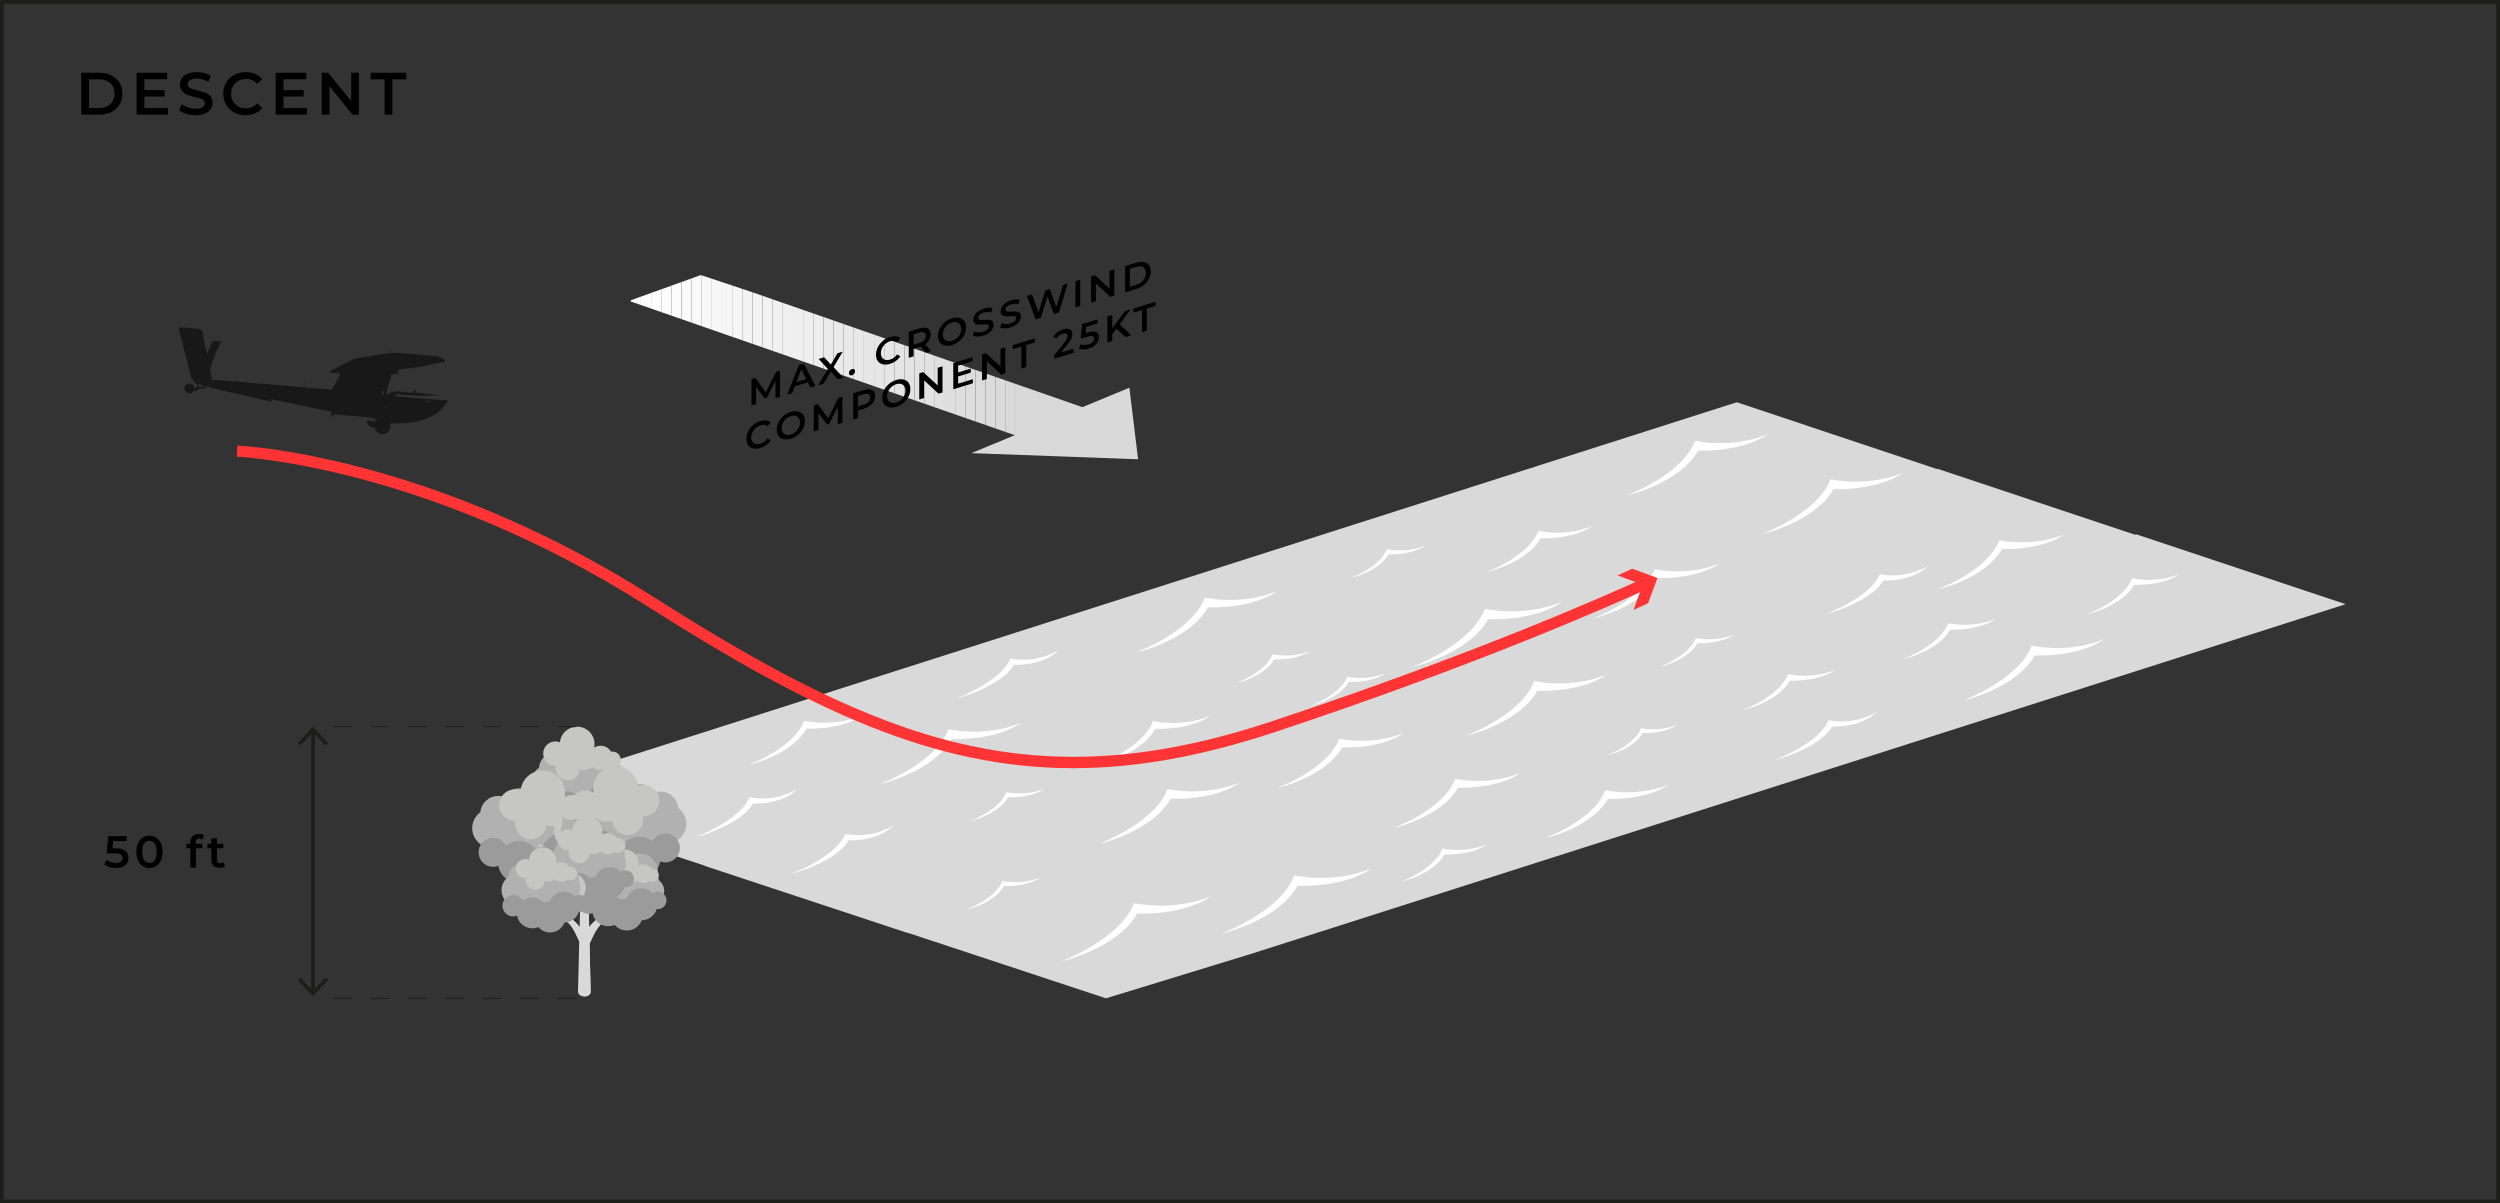 <svg xmlns="http://www.w3.org/2000/svg" xmlns:xlink="http://www.w3.org/1999/xlink" id="Capa_2" viewBox="0 0 669 322"><rect x="0" y="0" width="669" height="322" fill="#333333" stroke="none"/><defs><clipPath id="clippath"><polygon points="282.998 120.436 168.804 80.683 168.808 80.349 187.541 73.604 200.907 78.061 298.54 112.051 282.998 120.436" fill="none"></polygon></clipPath></defs><g id="Capa_1-2" data-name="Capa_1"><g><g><path d="M21.738,30.666v-11.199h4.896c1.216,0,2.282.234,3.199.703.918.471,1.633,1.121,2.145,1.953s.768,1.812.768,2.943c0,1.12-.256,2.099-.768,2.936-.512.838-1.227,1.491-2.145,1.961-.917.469-1.983.703-3.199.703h-4.896ZM23.818,28.906h2.721c.842,0,1.57-.16,2.184-.48.613-.319,1.088-.768,1.424-1.344s.504-1.248.504-2.016c0-.778-.168-1.453-.504-2.023s-.811-1.017-1.424-1.336c-.613-.32-1.342-.48-2.184-.48h-2.721v7.68Z"></path><path d="M38.635,28.922h6.319v1.744h-8.399v-11.199h8.176v1.744h-6.096v7.711ZM38.475,24.123h5.568v1.711h-5.568v-1.711Z"></path><path d="M52.346,30.826c-.875,0-1.711-.125-2.512-.375-.8-.251-1.435-.574-1.904-.969l.721-1.615c.447.352,1.002.645,1.664.879.661.235,1.338.353,2.031.353.587,0,1.062-.063,1.424-.192.363-.128.63-.301.801-.52.17-.219.256-.467.256-.744,0-.342-.123-.616-.368-.824s-.562-.373-.952-.496c-.389-.122-.821-.236-1.296-.344-.475-.106-.949-.232-1.424-.376s-.907-.331-1.296-.56c-.39-.229-.707-.537-.952-.92-.245-.385-.368-.875-.368-1.473,0-.607.162-1.165.488-1.672.325-.506.821-.912,1.488-1.216.666-.304,1.512-.456,2.535-.456.672,0,1.339.086,2,.256.662.171,1.238.416,1.729.736l-.656,1.615c-.502-.298-1.019-.52-1.552-.664-.534-.144-1.046-.215-1.536-.215-.576,0-1.043.068-1.4.207s-.618.32-.783.545c-.166.224-.248.479-.248.768,0,.342.119.615.359.824.24.207.555.37.944.488.39.117.824.231,1.304.344.48.111.957.237,1.432.375.475.139.907.32,1.297.545.389.224.703.527.943.912.24.383.36.869.36,1.455,0,.598-.163,1.15-.487,1.656-.326.507-.824.912-1.496,1.217-.672.303-1.521.455-2.545.455Z"></path><path d="M65.722,30.826c-.854,0-1.646-.141-2.376-.424-.73-.282-1.365-.682-1.904-1.199s-.957-1.129-1.256-1.832c-.299-.705-.447-1.473-.447-2.305s.148-1.6.447-2.304.721-1.314,1.264-1.832c.545-.518,1.18-.917,1.904-1.2.726-.282,1.52-.424,2.385-.424.916,0,1.754.157,2.512.472.757.315,1.396.782,1.92,1.4l-1.344,1.264c-.406-.437-.859-.765-1.36-.983s-1.046-.328-1.632-.328-1.123.096-1.608.287c-.485.192-.907.465-1.264.816-.358.352-.635.768-.832,1.248-.198.48-.296,1.008-.296,1.584s.098,1.104.296,1.584c.197.48.474.896.832,1.248.356.352.778.624,1.264.816.485.191,1.021.287,1.608.287s1.131-.109,1.632-.328c.501-.218.954-.551,1.36-1l1.344,1.281c-.523.607-1.163,1.071-1.92,1.392-.758.319-1.6.479-2.528.479Z"></path><path d="M75.85,28.922h6.32v1.744h-8.4v-11.199h8.176v1.744h-6.096v7.711ZM75.689,24.123h5.568v1.711h-5.568v-1.711Z"></path><path d="M86.09,30.666v-11.199h1.712l7.024,8.623h-.848v-8.623h2.063v11.199h-1.712l-7.023-8.623h.848v8.623h-2.064Z"></path><path d="M102.922,30.666v-9.439h-3.712v-1.76h9.504v1.76h-3.712v9.439h-2.08Z"></path></g><path d="M669,322H0V0h669v322ZM1,321h667V1H1v320Z" fill="#1d1d1b"></path><polygon points="627.692 161.678 334.562 255.328 295.952 267.148 242.802 249.578 242.712 249.608 188.592 231.718 188.592 231.658 134.902 213.918 134.882 213.028 464.772 107.638 518.292 125.508 518.472 125.448 571.352 143.098 571.702 142.988 627.692 161.678" fill="#d9d9d9"></polygon><g><circle cx="163.331" cy="208.806" r="4.677" transform="translate(-97.006 158.788) rotate(-41.091)" fill="#86ba2a"></circle><path d="M165.832,206.826c.07-.321.11-.653.11-.995,0-2.55-2.067-4.617-4.617-4.617-.755,0-1.466.185-2.095.506-1.037-1.502-2.768-2.487-4.731-2.487-1.808,0-3.419.836-4.473,2.141-.38-.101-.777-.16-1.189-.16-2.411,0-4.388,1.849-4.596,4.206-1.267.921-2.094,2.41-2.094,4.097,0,2.798,2.268,5.066,5.066,5.066,1.208,0,2.316-.424,3.186-1.13.836,1.648,2.542,2.781,4.517,2.781,1.893,0,3.541-1.04,4.411-2.579.592.242,1.238.378,1.917.378,2.798,0,5.066-2.268,5.066-5.066,0-.766-.175-1.489-.479-2.14Z" fill="#b1b1b1"></path><path d="M166.209,211.007c-.534,0-1.029.162-1.442.438-.863-.885-2.066-1.437-3.4-1.437-2.015,0-3.732,1.257-4.422,3.027-.627.014-1.224.146-1.768.38-.871-1.016-2.161-1.663-3.605-1.663-1.108,0-2.125.383-2.933,1.019-.551-1.049-1.649-1.765-2.916-1.765-1.819,0-3.294,1.475-3.294,3.294s1.475,3.294,3.294,3.294c.418,0,.816-.081,1.184-.223.409,2.207,2.34,3.879,4.666,3.879.665,0,1.298-.138,1.873-.385.871,1.016,2.161,1.663,3.605,1.663,2.015,0,3.732-1.257,4.422-3.027,2.086-.046,3.841-1.432,4.431-3.335.101.012.201.031.305.031,1.433,0,2.595-1.162,2.595-2.595s-1.162-2.595-2.595-2.595Z" fill="#9c9b9b"></path><path d="M163.862,201.11c-.116,0-.228.017-.34.034-.568-.951-1.604-1.59-2.792-1.59-.643,0-1.241.189-1.745.511.066-.312.102-.634.102-.966,0-2.562-2.077-4.64-4.64-4.64-2.409,0-4.388,1.835-4.617,4.184-.377-.153-.788-.238-1.219-.238-1.796,0-3.253,1.456-3.253,3.253s1.456,3.253,3.253,3.253c.058,0,.114-.006.171-.009-.043.212-.066.431-.066.655,0,1.796,1.456,3.253,3.253,3.253,1.704,0,3.099-1.311,3.239-2.978.365.142.76.222,1.175.222.835,0,1.594-.317,2.17-.834.577.521,1.338.84,2.176.84.756,0,1.45-.26,2.003-.693.334.192.716.31,1.129.31,1.261,0,2.283-1.022,2.283-2.283s-1.022-2.283-2.283-2.283Z" fill="#c6c6c5"></path><circle cx="156.875" cy="223.63" r="4.854" fill="#86ba2a"></circle><path d="M159.471,221.575c.073-.333.115-.678.115-1.033,0-2.647-2.146-4.792-4.792-4.792-.784,0-1.522.192-2.175.526-1.077-1.559-2.874-2.582-4.911-2.582-1.877,0-3.549.868-4.643,2.222-.394-.105-.807-.166-1.234-.166-2.503,0-4.555,1.919-4.771,4.366-1.315.956-2.174,2.502-2.174,4.252,0,2.904,2.355,5.259,5.259,5.259,1.254,0,2.404-.44,3.307-1.173.868,1.711,2.639,2.886,4.689,2.886,1.965,0,3.676-1.08,4.579-2.677.614.251,1.285.392,1.99.392,2.904,0,5.259-2.354,5.259-5.259,0-.795-.181-1.546-.497-2.222Z" fill="#c6c6c5"></path><path d="M150.947,218.822c.073-.333.115-.678.115-1.033,0-2.647-2.146-4.792-4.792-4.792-.784,0-1.522.192-2.175.526-1.077-1.559-2.874-2.582-4.911-2.582-1.877,0-3.549.868-4.643,2.222-.394-.105-.807-.166-1.234-.166-2.503,0-4.555,1.919-4.771,4.366-1.315.956-2.174,2.502-2.174,4.252,0,2.904,2.354,5.259,5.259,5.259,1.254,0,2.404-.44,3.308-1.173.868,1.711,2.639,2.886,4.689,2.886,1.965,0,3.676-1.08,4.579-2.677.614.251,1.285.392,1.99.392,2.904,0,5.259-2.355,5.259-5.259,0-.795-.181-1.546-.497-2.222Z" fill="#b1b1b1"></path><path d="M156.111,224.196c-.629,0-1.214.191-1.7.517-1.017-1.044-2.437-1.695-4.009-1.695-2.376,0-4.401,1.482-5.215,3.57-.739.016-1.443.172-2.085.448-1.027-1.198-2.549-1.961-4.251-1.961-1.307,0-2.507.451-3.459,1.202-.65-1.237-1.945-2.081-3.439-2.081-2.145,0-3.884,1.739-3.884,3.884s1.739,3.884,3.884,3.884c.493,0,.962-.095,1.396-.263.482,2.602,2.76,4.575,5.502,4.575.785,0,1.531-.163,2.208-.454,1.027,1.199,2.549,1.961,4.251,1.961,2.376,0,4.401-1.482,5.215-3.57,2.46-.054,4.53-1.689,5.226-3.933.12.014.237.036.36.036,1.69,0,3.06-1.37,3.06-3.06s-1.37-3.06-3.06-3.06Z" fill="#9c9b9b"></path><path d="M157.353,214.719c-.15,0-.293.022-.437.044-.73-1.222-2.062-2.044-3.589-2.044-.826,0-1.595.243-2.243.657.085-.401.131-.816.131-1.241,0-3.294-2.67-5.964-5.964-5.964-3.096,0-5.64,2.359-5.935,5.378-.484-.196-1.012-.306-1.567-.306-2.309,0-4.181,1.872-4.181,4.181s1.872,4.181,4.181,4.181c.074,0,.147-.007.22-.011-.056.272-.085.554-.085.842,0,2.309,1.872,4.181,4.181,4.181,2.19,0,3.984-1.685,4.164-3.829.469.182.977.286,1.511.286,1.073,0,2.049-.408,2.789-1.072.741.669,1.72,1.08,2.798,1.08.972,0,1.864-.335,2.575-.891.43.246.921.398,1.451.398,1.621,0,2.935-1.314,2.935-2.935s-1.314-2.935-2.935-2.935Z" fill="#c6c6c5"></path><circle cx="153.139" cy="222.454" r="4.854" transform="translate(-112.445 173.441) rotate(-45)" fill="#c6c6c5"></circle><path d="M150.544,220.399c-.073-.333-.115-.678-.115-1.033,0-2.647,2.146-4.792,4.792-4.792.784,0,1.522.192,2.175.526,1.077-1.559,2.874-2.582,4.911-2.582,1.877,0,3.549.868,4.643,2.222.394-.105.807-.166,1.234-.166,2.503,0,4.555,1.919,4.771,4.366,1.315.956,2.174,2.502,2.174,4.252,0,2.904-2.354,5.259-5.259,5.259-1.254,0-2.404-.44-3.308-1.173-.868,1.711-2.639,2.886-4.689,2.886-1.965,0-3.676-1.08-4.579-2.677-.614.251-1.285.392-1.99.392-2.904,0-5.259-2.354-5.259-5.259,0-.795.181-1.546.497-2.222Z" fill="#b1b1b1"></path><path d="M159.068,217.646c-.073-.333-.115-.678-.115-1.033,0-2.647,2.146-4.792,4.792-4.792.784,0,1.522.192,2.175.526,1.077-1.559,2.874-2.582,4.911-2.582,1.877,0,3.549.868,4.643,2.222.394-.105.807-.166,1.234-.166,2.503,0,4.555,1.919,4.771,4.366,1.315.956,2.174,2.502,2.174,4.252,0,2.904-2.355,5.259-5.259,5.259-1.254,0-2.404-.44-3.307-1.173-.868,1.711-2.639,2.886-4.689,2.886-1.965,0-3.676-1.08-4.579-2.677-.614.251-1.285.392-1.99.392-2.904,0-5.259-2.355-5.259-5.259,0-.795.182-1.546.497-2.222Z" fill="#b1b1b1"></path><path d="M153.904,223.019c.629,0,1.214.191,1.7.517,1.017-1.044,2.437-1.695,4.009-1.695,2.376,0,4.401,1.482,5.215,3.57.739.016,1.443.172,2.085.448,1.027-1.198,2.549-1.961,4.251-1.961,1.307,0,2.507.451,3.459,1.202.65-1.237,1.945-2.081,3.439-2.081,2.145,0,3.884,1.739,3.884,3.884s-1.739,3.884-3.884,3.884c-.493,0-.962-.095-1.396-.263-.482,2.602-2.76,4.575-5.502,4.575-.784,0-1.531-.163-2.208-.454-1.027,1.199-2.549,1.961-4.251,1.961-2.376,0-4.401-1.482-5.215-3.57-2.46-.054-4.53-1.689-5.226-3.933-.119.014-.237.036-.36.036-1.69,0-3.06-1.37-3.06-3.06s1.37-3.06,3.06-3.06Z" fill="#9c9b9b"></path><path d="M152.662,213.543c.15,0,.293.022.437.044.73-1.222,2.062-2.044,3.589-2.044.826,0,1.595.243,2.243.657-.085-.401-.131-.816-.131-1.241,0-3.294,2.67-5.964,5.964-5.964,3.096,0,5.64,2.359,5.935,5.378.484-.196,1.012-.306,1.567-.306,2.309,0,4.181,1.872,4.181,4.181s-1.872,4.181-4.181,4.181c-.074,0-.147-.007-.22-.011.056.272.085.554.085.842,0,2.309-1.872,4.181-4.181,4.181-2.19,0-3.984-1.685-4.164-3.829-.469.182-.977.286-1.511.286-1.073,0-2.049-.408-2.789-1.072-.741.669-1.72,1.08-2.798,1.08-.972,0-1.864-.335-2.575-.891-.43.246-.921.398-1.451.398-1.621,0-2.935-1.314-2.935-2.935s1.314-2.935,2.935-2.935Z" fill="#c6c6c5"></path><g><path d="M155.254,252.47l-1.392-2.901c-.556-1.158-1.329-2.199-2.277-3.066l-1.255-1.148c-.336-.307.008-.851.43-.679h0c1.777.725,3.309,1.943,4.416,3.511l.862,1.222-.784,3.062Z" fill="#d9d9d9"></path><path d="M155.782,250.201l-.042.163s.003-.006.005-.01c.009-.019.074-.165.114-.246l.179-.701-.862-1.222c-1.107-1.568-2.639-2.786-4.416-3.511-.422-.172-.766.372-.43.679l.111.101c.021.005.041.005.063.013,1.777.725,3.309,1.943,4.416,3.511l.862,1.222Z" fill="#d9d9d9"></path></g><g><path d="M157.271,253.614l1.66-3.459c.663-1.381,1.585-2.623,2.715-3.657l1.497-1.37c.401-.367-.009-1.015-.512-.81h0c-2.119.864-3.947,2.317-5.266,4.187l-1.028,1.457.935,3.651Z" fill="#d9d9d9"></path><path d="M156.642,250.908l.05.194s-.004-.008-.006-.012c-.011-.022-.088-.197-.136-.293l-.214-.836,1.028-1.457c1.32-1.87,3.147-3.322,5.266-4.187.503-.205.913.443.512.81l-.132.121c-.025.006-.049.005-.075.016-2.119.864-3.947,2.317-5.266,4.187l-1.028,1.457Z" fill="#d9d9d9"></path></g><g><path d="M157.327,234.005l.731,31.329c.022.323-.124.654-.448.913-.673.538-1.809.538-2.486,0-.33-.262-.478-.598-.454-.925l.789-31.32,1.869.004Z" fill="#d9d9d9"></path><path d="M158.058,265.334l-.731-31.329-.948-.002v32.646c.449-.002.897-.136,1.231-.403.324-.259.469-.59.448-.913Z" fill="#d9d9d9"></path></g><circle cx="174.133" cy="238.419" r="3.609" transform="translate(-98.007 352.898) rotate(-76.672)" fill="#b1b1b1"></circle><path d="M175.93,234.286c.074-.336.116-.685.116-1.043,0-2.674-2.167-4.841-4.841-4.841-.792,0-1.537.194-2.197.531-1.088-1.575-2.903-2.608-4.961-2.608-1.896,0-3.585.877-4.69,2.245-.398-.106-.815-.168-1.247-.168-2.528,0-4.601,1.939-4.819,4.41-1.328.966-2.196,2.528-2.196,4.296,0,2.934,2.378,5.312,5.312,5.312,1.267,0,2.428-.445,3.341-1.185.876,1.728,2.666,2.916,4.736,2.916,1.985,0,3.713-1.091,4.625-2.704.62.254,1.298.396,2.01.396,2.934,0,5.312-2.378,5.312-5.312,0-.803-.183-1.562-.502-2.244Z" fill="#b1b1b1"></path><path d="M176.012,238.599c-.482,0-.93.146-1.303.396-.779-.8-1.867-1.298-3.072-1.298-1.82,0-3.372,1.135-3.995,2.735-.566.012-1.105.132-1.597.343-.787-.918-1.953-1.502-3.257-1.502-1.001,0-1.92.346-2.65.921-.498-.947-1.49-1.594-2.634-1.594-1.643,0-2.976,1.332-2.976,2.976s1.332,2.976,2.976,2.976c.377,0,.737-.073,1.069-.201.37,1.994,2.114,3.505,4.215,3.505.601,0,1.173-.125,1.692-.348.787.918,1.953,1.502,3.257,1.502,1.82,0,3.372-1.135,3.995-2.735,1.885-.041,3.47-1.294,4.004-3.013.092.011.181.028.276.028,1.295,0,2.344-1.049,2.344-2.344s-1.05-2.344-2.344-2.344Z" fill="#9c9b9b"></path><path d="M174.543,232.48c-.09,0-.176.013-.262.026-.438-.734-1.238-1.227-2.155-1.227-.496,0-.957.146-1.347.394.051-.241.079-.49.079-.745,0-1.977-1.603-3.58-3.58-3.58-1.859,0-3.386,1.416-3.563,3.229-.291-.118-.608-.184-.941-.184-1.386,0-2.51,1.124-2.51,2.51s1.124,2.51,2.51,2.51c.045,0,.088-.004.132-.007-.033.163-.051.332-.051.506,0,1.386,1.124,2.51,2.51,2.51,1.315,0,2.392-1.011,2.499-2.298.282.109.587.172.907.172.644,0,1.23-.245,1.674-.644.445.402,1.033.648,1.68.648.584,0,1.119-.201,1.546-.535.258.148.553.239.871.239.973,0,1.762-.789,1.762-1.762s-.789-1.762-1.762-1.762Z" fill="#c6c6c5"></path><circle cx="164.892" cy="230.999" r="4.076" transform="translate(-74.399 78.389) rotate(-21.952)" fill="#c6c6c5"></circle><path d="M167.072,229.274c.061-.28.096-.569.096-.867,0-2.222-1.801-4.024-4.024-4.024-.658,0-1.277.161-1.826.441-.904-1.309-2.413-2.168-4.124-2.168-1.576,0-2.98.729-3.898,1.866-.331-.088-.677-.14-1.036-.14-2.101,0-3.824,1.611-4.006,3.665-1.104.803-1.825,2.101-1.825,3.57,0,2.439,1.977,4.415,4.415,4.415,1.053,0,2.018-.37,2.777-.985.729,1.437,2.216,2.423,3.937,2.423,1.65,0,3.086-.907,3.844-2.248.516.211,1.079.329,1.671.329,2.439,0,4.415-1.977,4.415-4.415,0-.668-.152-1.298-.418-1.865Z" fill="#b1b1b1"></path><path d="M167.401,232.917c-.465,0-.897.141-1.257.382-.752-.772-1.801-1.252-2.963-1.252-1.756,0-3.253,1.095-3.854,2.638-.546.012-1.066.127-1.541.331-.759-.886-1.884-1.449-3.142-1.449-.966,0-1.852.334-2.557.888-.48-.914-1.437-1.538-2.541-1.538-1.585,0-2.87,1.285-2.87,2.87s1.285,2.87,2.87,2.87c.364,0,.711-.071,1.032-.194.356,1.923,2.04,3.381,4.066,3.381.58,0,1.131-.12,1.632-.335.759.886,1.884,1.449,3.142,1.449,1.756,0,3.253-1.095,3.854-2.638,1.818-.04,3.348-1.248,3.862-2.907.088.01.175.027.266.027,1.249,0,2.261-1.012,2.261-2.261s-1.012-2.261-2.261-2.261Z" fill="#9c9b9b"></path><path d="M165.355,224.292c-.101,0-.199.015-.296.03-.495-.829-1.398-1.386-2.433-1.386-.56,0-1.081.165-1.521.445.058-.272.089-.553.089-.842,0-2.233-1.81-4.044-4.044-4.044-2.099,0-3.824,1.6-4.024,3.646-.328-.133-.686-.208-1.062-.208-1.566,0-2.835,1.269-2.835,2.835s1.269,2.835,2.835,2.835c.05,0,.1-.005.149-.008-.038.184-.058.375-.058.571,0,1.566,1.269,2.835,2.835,2.835,1.485,0,2.701-1.142,2.823-2.596.318.123.663.194,1.024.194.728,0,1.389-.276,1.891-.727.503.454,1.166.732,1.897.732.659,0,1.264-.227,1.745-.604.291.167.624.27.984.27,1.099,0,1.99-.891,1.99-1.99s-.891-1.99-1.99-1.99Z" fill="#c6c6c5"></path><circle cx="152.674" cy="237.574" r="4.076" transform="translate(-79.657 77.034) rotate(-22.629)" fill="#c6c6c5"></circle><path d="M154.854,235.849c.061-.28.096-.569.096-.867,0-2.222-1.802-4.024-4.024-4.024-.658,0-1.278.161-1.826.441-.904-1.309-2.413-2.168-4.124-2.168-1.576,0-2.98.729-3.898,1.866-.331-.088-.677-.14-1.036-.14-2.101,0-3.824,1.611-4.006,3.665-1.104.803-1.825,2.101-1.825,3.57,0,2.439,1.977,4.415,4.415,4.415,1.053,0,2.018-.37,2.777-.985.728,1.437,2.216,2.423,3.937,2.423,1.65,0,3.086-.907,3.844-2.248.516.211,1.079.329,1.671.329,2.439,0,4.415-1.977,4.415-4.415,0-.668-.152-1.298-.418-1.865Z" fill="#b1b1b1"></path><path d="M155.182,239.492c-.465,0-.897.141-1.257.382-.752-.772-1.801-1.252-2.963-1.252-1.756,0-3.253,1.095-3.854,2.638-.546.012-1.066.127-1.541.331-.759-.886-1.884-1.449-3.142-1.449-.966,0-1.852.334-2.557.888-.48-.914-1.437-1.538-2.541-1.538-1.585,0-2.87,1.285-2.87,2.87s1.285,2.87,2.87,2.87c.364,0,.711-.071,1.032-.194.356,1.923,2.04,3.381,4.066,3.381.58,0,1.131-.12,1.632-.335.759.886,1.884,1.449,3.142,1.449,1.756,0,3.253-1.095,3.854-2.638,1.818-.04,3.348-1.248,3.862-2.907.088.01.175.027.266.027,1.249,0,2.261-1.012,2.261-2.261s-1.012-2.261-2.261-2.261Z" fill="#9c9b9b"></path><path d="M152.646,231.984c-.092,0-.18.014-.269.027-.449-.751-1.267-1.256-2.206-1.256-.508,0-.98.149-1.379.404.052-.246.081-.501.081-.763,0-2.025-1.641-3.666-3.666-3.666-1.903,0-3.467,1.45-3.648,3.306-.298-.121-.622-.188-.963-.188-1.42,0-2.57,1.151-2.57,2.57s1.151,2.57,2.57,2.57c.046,0,.09-.004.135-.007-.034.167-.052.34-.052.518,0,1.42,1.151,2.57,2.57,2.57,1.346,0,2.449-1.036,2.559-2.354.288.112.601.176.929.176.66,0,1.259-.251,1.715-.659.456.411,1.058.664,1.72.664.598,0,1.146-.206,1.583-.548.264.151.566.245.892.245.996,0,1.804-.808,1.804-1.804s-.808-1.804-1.804-1.804Z" fill="#c6c6c5"></path></g><g><rect x="83.254" y="195.544" width="1" height="70.021" fill="#1d1d1b"></rect><polygon points="87.844 262.252 87.111 261.57 83.755 265.181 80.397 261.57 79.665 262.252 83.755 266.65 87.844 262.252" fill="#1d1d1b"></polygon><polygon points="87.844 198.857 87.111 199.54 83.755 195.928 80.397 199.54 79.665 198.857 83.755 194.459 87.844 198.857" fill="#1d1d1b"></polygon></g><g><path d="M31.063,232.276c-.593,0-1.17-.086-1.733-.258-.564-.172-1.039-.41-1.423-.714l.66-1.212c.304.248.674.448,1.11.6.436.152.89.229,1.361.229.553,0,.986-.116,1.303-.349.315-.231.474-.544.474-.936,0-.265-.065-.496-.198-.696-.132-.2-.363-.352-.695-.456-.332-.104-.787-.156-1.362-.156h-2.028l.432-4.571h4.933v1.308h-4.356l.816-.744-.324,3.42-.816-.731h1.692c.832,0,1.502.109,2.011.33.508.22.879.523,1.115.912.236.388.354.829.354,1.325,0,.488-.12.937-.36,1.345-.24.407-.605.735-1.098.983s-1.114.372-1.866.372Z"></path><path d="M39.992,232.276c-.665,0-1.263-.168-1.795-.504-.531-.336-.949-.826-1.254-1.47-.305-.645-.456-1.426-.456-2.347s.151-1.701.456-2.346c.305-.644.723-1.134,1.254-1.47.532-.336,1.13-.504,1.795-.504.672,0,1.271.168,1.799.504.528.336.946.826,1.254,1.47.309.645.463,1.426.463,2.346s-.154,1.702-.463,2.347c-.308.644-.726,1.134-1.254,1.47-.527.336-1.127.504-1.799.504ZM39.992,230.921c.391,0,.731-.106,1.02-.318.287-.212.514-.538.678-.979.164-.439.246-.995.246-1.668,0-.68-.082-1.237-.246-1.674-.164-.436-.391-.76-.678-.972-.288-.212-.629-.318-1.02-.318-.377,0-.711.106-1.003.318s-.521.536-.684.972c-.164.437-.246.994-.246,1.674,0,.673.082,1.229.246,1.668.163.44.392.767.684.979s.626.318,1.003.318Z"></path><path d="M49.879,226.996v-1.199h4.271v1.199h-4.271ZM50.936,232.156v-6.768c0-.672.197-1.21.594-1.614.396-.403.961-.605,1.697-.605.265,0,.515.027.75.084.236.056.435.144.595.264l-.408,1.128c-.112-.088-.24-.154-.384-.198-.145-.044-.293-.065-.444-.065-.312,0-.548.086-.708.258s-.24.43-.24.773v.721l.049.672v5.352h-1.5Z"></path><path d="M55.506,226.996v-1.199h4.272v1.199h-4.272ZM58.771,232.24c-.704,0-1.248-.182-1.632-.546-.385-.364-.576-.901-.576-1.614v-5.748h1.5v5.713c0,.304.078.54.234.708s.373.252.654.252c.336,0,.615-.088.84-.265l.42,1.068c-.176.144-.393.252-.648.324-.256.071-.52.107-.792.107Z"></path></g><path d="M154.194,194.584h-5v-.25h5v.25ZM144.194,194.584h-5v-.25h5v.25ZM134.194,194.584h-5v-.25h5v.25ZM124.194,194.584h-5v-.25h5v.25ZM114.194,194.584h-5v-.25h5v.25ZM104.194,194.584h-5v-.25h5v.25ZM94.194,194.584h-5v-.25h5v.25ZM84.194,194.584h-.427v-.25h.427v.25Z" fill="#1d1d1b"></path><path d="M154.194,267.27h-5v-.25h5v.25ZM144.194,267.27h-5v-.25h5v.25ZM134.194,267.27h-5v-.25h5v.25ZM124.194,267.27h-5v-.25h5v.25ZM114.194,267.27h-5v-.25h5v.25ZM104.194,267.27h-5v-.25h5v.25ZM94.194,267.27h-5v-.25h5v.25Z" fill="#1d1d1b"></path><g clip-path="url(#clippath)"><rect x="168.804" y="73.604" width="2.712" height="46.832" fill="#fff"></rect><rect x="171.516" y="73.604" width="2.712" height="46.832" fill="#fefefe"></rect><rect x="174.228" y="73.604" width="2.712" height="46.832" fill="#fdfdfd"></rect><rect x="176.94" y="73.604" width="2.712" height="46.832" fill="#fcfcfc"></rect><rect x="179.653" y="73.604" width="2.712" height="46.832" fill="#fbfbfb"></rect><rect x="182.365" y="73.604" width="2.712" height="46.832" fill="#fafafa"></rect><rect x="185.077" y="73.604" width="2.712" height="46.832" fill="#f9f9f9"></rect><rect x="187.789" y="73.604" width="2.712" height="46.832" fill="#f8f8f8"></rect><rect x="190.501" y="73.604" width="2.712" height="46.832" fill="#f7f7f7"></rect><rect x="193.214" y="73.604" width="2.712" height="46.832" fill="#f6f6f6"></rect><rect x="195.926" y="73.604" width="2.712" height="46.832" fill="#f5f5f5"></rect><rect x="198.638" y="73.604" width="2.712" height="46.832" fill="#f4f4f4"></rect><rect x="201.35" y="73.604" width="2.712" height="46.832" fill="#f3f3f3"></rect><rect x="204.063" y="73.604" width="2.712" height="46.832" fill="#f2f2f2"></rect><rect x="206.775" y="73.604" width="2.712" height="46.832" fill="#f1f1f1"></rect><rect x="209.487" y="73.604" width="2.712" height="46.832" fill="#f0f0f0"></rect><rect x="212.199" y="73.604" width="2.712" height="46.832" fill="#efefef"></rect><rect x="214.911" y="73.604" width="2.712" height="46.832" fill="#eee"></rect><rect x="217.624" y="73.604" width="2.712" height="46.832" fill="#ededed"></rect><rect x="220.336" y="73.604" width="2.712" height="46.832" fill="#ebebeb"></rect><rect x="223.048" y="73.604" width="2.712" height="46.832" fill="#eaeaea"></rect><rect x="225.76" y="73.604" width="2.712" height="46.832" fill="#e9e9e9"></rect><rect x="228.473" y="73.604" width="2.712" height="46.832" fill="#e8e8e8"></rect><rect x="231.185" y="73.604" width="2.712" height="46.832" fill="#e7e7e7"></rect><rect x="233.897" y="73.604" width="2.712" height="46.832" fill="#e6e6e6"></rect><rect x="236.609" y="73.604" width="2.712" height="46.832" fill="#e5e5e5"></rect><rect x="239.321" y="73.604" width="2.712" height="46.832" fill="#e4e4e4"></rect><rect x="242.034" y="73.604" width="2.712" height="46.832" fill="#e3e3e3"></rect><rect x="244.746" y="73.604" width="2.712" height="46.832" fill="#e2e2e2"></rect><rect x="247.458" y="73.604" width="2.712" height="46.832" fill="#e1e1e1"></rect><rect x="250.17" y="73.604" width="2.712" height="46.832" fill="#e0e0e0"></rect><rect x="252.883" y="73.604" width="2.712" height="46.832" fill="#dfdfdf"></rect><rect x="255.595" y="73.604" width="2.712" height="46.832" fill="#dedede"></rect><rect x="258.307" y="73.604" width="2.712" height="46.832" fill="#ddd"></rect><rect x="261.019" y="73.604" width="2.712" height="46.832" fill="#dcdcdc"></rect><rect x="263.731" y="73.604" width="2.712" height="46.832" fill="#dbdbdb"></rect><rect x="266.444" y="73.604" width="2.712" height="46.832" fill="#dadada"></rect><rect x="269.156" y="73.604" width="2.712" height="46.832" fill="#d9d9d9"></rect><rect x="271.868" y="73.604" width="26.672" height="46.832" fill="#d9d9d9"></rect></g><g><path d="M201.09,108.501v-7l1.07-.324,3.061,4.184-.561.17,3.01-6.022,1.07-.323.01,6.996-1.229.373-.01-5.067.26-.079-2.56,5.046-.58.176-2.6-3.483.299-.091v5.07l-1.24.376Z"></path><path d="M210.65,105.605l3.15-7.953,1.279-.388,3.16,6.043-1.359.412-2.711-5.489.521-.157-2.701,7.127-1.34.405ZM212.101,103.547l.351-1.126,3.779-1.145.35.914-4.479,1.356Z"></path><path d="M218.931,103.099l2.95-4.953v.98l-2.811-3.069,1.471-.445,2.09,2.268-.6.191,2.069-3.537,1.41-.427-2.79,4.694v-.939l2.97,3.19-1.5.454-2.2-2.413.59-.18-2.17,3.737-1.479.448Z"></path><path d="M227.99,100.426c-.227.069-.42.049-.58-.06-.16-.107-.24-.281-.24-.521,0-.254.08-.48.24-.679s.354-.331.58-.4c.227-.068.42-.052.58.049.16.103.24.279.24.533,0,.24-.08.463-.24.667-.16.206-.354.343-.58.411Z"></path><path d="M238.15,97.379c-.533.161-1.028.224-1.484.185-.457-.038-.854-.168-1.191-.389-.336-.222-.598-.524-.784-.907-.187-.384-.28-.837-.28-1.356s.094-1.027.28-1.524c.187-.496.45-.958.79-1.384s.736-.797,1.189-1.11.95-.552,1.49-.716c.574-.174,1.097-.234,1.57-.181.473.054.873.224,1.199.512l-.84,1.044c-.253-.196-.536-.315-.85-.357s-.653-.008-1.02.104c-.367.111-.702.272-1.006.484-.303.212-.566.462-.789.75-.225.287-.397.6-.52.937-.125.337-.186.687-.186,1.046,0,.361.061.672.186.935.122.263.295.47.52.622.223.153.486.243.789.271.304.028.639-.014,1.006-.125.366-.111.706-.282,1.02-.514s.597-.525.85-.883l.84.546c-.326.479-.727.89-1.199,1.233-.474.344-1,.603-1.58.778Z"></path><path d="M243.18,95.757v-7l2.881-.873c.619-.188,1.15-.248,1.595-.183.443.065.785.25,1.024.55.24.301.361.707.361,1.221s-.121.992-.361,1.435c-.239.442-.581.829-1.024,1.16-.444.331-.976.59-1.595.778l-2.16.653.58-.765v2.629l-1.301.395ZM244.48,92.872l-.58-.444,2.1-.636c.573-.174,1.005-.428,1.295-.762s.436-.722.436-1.161c0-.447-.146-.746-.436-.898-.29-.153-.722-.142-1.295.031l-2.1.636.58-.814v4.049ZM247.76,94.37l-1.77-2.005,1.391-.421,1.779,2.002-1.4.424Z"></path><path d="M254.77,92.347c-.546.166-1.049.229-1.51.188-.459-.04-.859-.171-1.199-.392-.34-.22-.604-.521-.79-.901-.187-.38-.28-.83-.28-1.35s.094-1.026.28-1.52.45-.953.79-1.38c.34-.426.74-.799,1.199-1.118.461-.318.961-.561,1.5-.724.547-.165,1.049-.228,1.506-.187.456.042.855.173,1.194.394.341.22.604.521.79.901.188.38.28.83.28,1.35s-.093,1.028-.28,1.525c-.187.496-.449.955-.79,1.379-.339.423-.738.794-1.194,1.111-.457.318-.955.559-1.496.723ZM254.76,91.21c.354-.107.681-.266.98-.477.301-.211.561-.461.78-.752.22-.289.392-.602.515-.935.123-.334.186-.682.186-1.042s-.062-.669-.186-.929c-.123-.259-.295-.468-.515-.624s-.479-.25-.78-.279c-.3-.029-.627.01-.98.117s-.678.266-.975.475c-.297.211-.557.461-.78.752s-.396.604-.52.938c-.124.334-.185.681-.185,1.041,0,.354.061.661.185.924.123.263.295.473.515.629.221.157.48.25.78.279s.626-.01.979-.117Z"></path><path d="M263.08,89.831c-.547.165-1.07.246-1.57.24s-.896-.086-1.189-.244l.449-1.146c.28.135.627.213,1.04.234s.837-.033,1.271-.164c.366-.111.663-.24.89-.389s.394-.308.5-.477.16-.341.16-.514c0-.214-.077-.362-.23-.445-.153-.084-.351-.127-.595-.13s-.514.007-.811.03-.593.034-.89.034-.566-.034-.81-.104c-.244-.069-.441-.201-.596-.395-.152-.194-.229-.478-.229-.851,0-.38.102-.759.306-1.138.203-.378.513-.726.93-1.042.416-.315.945-.57,1.584-.765.421-.127.837-.2,1.25-.219.414-.018.773.026,1.08.133l-.409,1.135c-.313-.092-.638-.132-.97-.121-.334.011-.654.062-.961.156-.359.108-.651.24-.875.395-.223.153-.387.316-.49.488-.103.171-.154.347-.154.526,0,.214.075.363.225.447.15.085.347.127.59.126.244,0,.516-.012.815-.031.3-.021.599-.033.896-.036s.566.028.81.095.44.197.59.392.226.475.226.841c0,.374-.102.75-.305,1.128-.204.379-.516.726-.936,1.044-.42.316-.95.571-1.59.766Z"></path><path d="M270.369,87.624c-.547.165-1.07.245-1.57.24-.5-.006-.896-.087-1.189-.245l.45-1.146c.28.135.627.213,1.04.234.414.021.836-.033,1.27-.164.367-.111.664-.24.891-.389.227-.149.393-.309.5-.477.106-.17.16-.341.16-.514,0-.214-.077-.362-.23-.446-.153-.083-.352-.127-.595-.129-.243-.004-.513.007-.81.03s-.594.034-.891.034-.566-.034-.811-.104c-.243-.07-.441-.201-.594-.395-.154-.194-.23-.478-.23-.851,0-.38.102-.76.305-1.138s.514-.726.93-1.042c.417-.315.945-.57,1.586-.765.42-.127.836-.2,1.25-.219.412-.018.773.026,1.08.133l-.41,1.135c-.314-.092-.637-.133-.971-.121-.333.011-.652.062-.959.155-.361.109-.652.24-.876.396-.224.153-.386.316-.489.488-.104.171-.156.347-.156.526,0,.214.076.362.227.447.149.084.346.126.589.126.243,0,.515-.012.815-.032.3-.021.598-.032.895-.035s.566.028.811.095c.243.065.439.196.59.392.15.193.225.475.225.841,0,.374-.102.75-.305,1.127-.203.379-.515.727-.936,1.045-.42.316-.949.571-1.59.766Z"></path><path d="M277.139,85.474l-2.318-6.297,1.35-.409,2.069,5.704-.67.202,2.15-6.981,1.2-.363,2.09,5.697-.65.197,2.12-6.972,1.24-.376-2.32,7.703-1.38.418-1.91-5.132.36-.109-1.94,6.298-1.391.42Z"></path><path d="M287.779,82.253v-7l1.3-.395v7l-1.3.395Z"></path><path d="M291.969,80.983v-7l1.07-.323,4.391,4.06-.53.161v-5.39l1.29-.391v7l-1.07.324-4.39-4.061.53-.161v5.39l-1.291.391Z"></path><path d="M301.068,78.229v-7l3.061-.927c.761-.229,1.427-.285,2-.165.574.119,1.02.391,1.34.814.32.422.48.987.48,1.694,0,.7-.16,1.359-.48,1.98-.32.62-.766,1.163-1.34,1.63-.573.468-1.239.816-2,1.046l-3.061.927ZM302.369,76.735l1.7-.515c.526-.159.981-.397,1.364-.714.384-.315.681-.686.891-1.109.21-.423.314-.875.314-1.355,0-.486-.104-.876-.314-1.169s-.507-.482-.891-.565c-.383-.084-.838-.047-1.364.112l-1.7.515v4.801Z"></path><path d="M203.465,119.881c-.533.161-1.027.224-1.484.185-.457-.038-.854-.168-1.189-.389-.337-.222-.599-.524-.785-.907-.188-.384-.279-.837-.279-1.356s.092-1.027.279-1.524c.187-.496.45-.958.789-1.384.341-.427.737-.797,1.19-1.11s.95-.553,1.49-.716c.573-.174,1.097-.234,1.569-.181.475.054.874.224,1.201.512l-.84,1.044c-.254-.196-.537-.315-.851-.357s-.653-.008-1.021.104-.701.272-1.004.484c-.305.212-.567.461-.791.75-.223.287-.396.6-.52.937s-.186.686-.186,1.046.062.672.186.935.297.47.52.622c.224.152.486.243.791.271.303.028.637-.014,1.004-.125s.707-.282,1.021-.514.597-.525.851-.883l.84.546c-.327.479-.727.89-1.201,1.233-.473.344-.999.603-1.58.778Z"></path><path d="M211.625,117.41c-.547.165-1.05.228-1.51.188-.459-.04-.859-.171-1.199-.392s-.604-.521-.791-.901c-.187-.38-.279-.83-.279-1.35s.093-1.026.279-1.52c.188-.493.451-.954.791-1.38s.74-.799,1.199-1.118c.46-.319.96-.56,1.5-.724.547-.165,1.049-.228,1.506-.186.456.041.854.172,1.194.393.341.221.604.521.79.901s.28.83.28,1.35-.094,1.028-.28,1.525c-.187.496-.449.956-.79,1.379-.34.423-.738.794-1.194,1.112-.457.317-.955.559-1.496.722ZM211.615,116.273c.354-.106.68-.266.98-.477.3-.211.56-.461.779-.751.221-.29.393-.603.516-.936.123-.334.186-.682.186-1.042s-.062-.669-.186-.929c-.123-.259-.295-.468-.516-.623-.22-.157-.479-.251-.779-.28-.301-.029-.627.011-.98.117-.354.107-.678.265-.975.476-.297.209-.557.46-.78.751-.224.29-.397.604-.52.937-.124.335-.185.682-.185,1.042,0,.354.061.661.185.925.122.262.295.472.515.628.22.157.48.25.78.279s.626-.01.979-.117Z"></path><path d="M217.766,115.452v-7l1.07-.324,3.06,4.184-.56.17,3.01-6.022,1.07-.323.01,6.996-1.23.373-.01-5.067.26-.079-2.561,5.046-.58.176-2.6-3.483.301-.091v5.07l-1.24.376Z"></path><path d="M228.314,112.257v-7l2.881-.871c.619-.188,1.15-.25,1.595-.184.443.066.785.25,1.024.55.24.301.36.708.36,1.222s-.12.992-.36,1.438c-.239.446-.581.837-1.024,1.17-.444.335-.976.596-1.595.784l-2.16.653.58-.786v2.631l-1.301.393ZM229.615,109.374l-.58-.455,2.1-.636c.573-.173,1.005-.425,1.295-.757.29-.331.436-.717.436-1.156,0-.447-.146-.746-.436-.898s-.722-.143-1.295.031l-2.1.636.58-.815v4.051Z"></path><path d="M239.855,108.862c-.547.166-1.051.229-1.51.188-.461-.041-.86-.172-1.201-.392-.34-.221-.604-.521-.789-.901-.188-.38-.28-.831-.28-1.351s.093-1.025.28-1.519c.186-.493.449-.954.789-1.38.341-.427.74-.8,1.201-1.118.459-.319.959-.561,1.5-.724.546-.166,1.048-.229,1.504-.187.457.042.855.173,1.195.394.34.22.604.521.79.9.187.381.28.831.28,1.351s-.094,1.028-.28,1.524-.45.956-.79,1.379c-.34.424-.738.795-1.195,1.112-.456.317-.955.559-1.494.722ZM239.846,107.726c.353-.106.68-.265.979-.476s.56-.462.78-.752c.219-.289.391-.603.515-.936.123-.334.185-.681.185-1.041s-.062-.67-.185-.93c-.124-.259-.296-.467-.515-.623-.221-.157-.48-.25-.78-.279s-.627.01-.979.116c-.354.107-.68.266-.977.476-.296.21-.557.46-.779.752-.223.29-.396.604-.52.937-.124.334-.186.681-.186,1.041,0,.354.062.661.186.925.123.263.295.472.515.628.22.157.479.25.78.279.3.029.626-.01.98-.117Z"></path><path d="M245.994,106.904v-7l1.07-.324,4.391,4.061-.53.16v-5.39l1.29-.391v7l-1.07.324-4.39-4.061.53-.16v5.39l-1.291.391Z"></path><path d="M256.395,102.665l3.95-1.195v1.09l-5.25,1.59v-7l5.11-1.548v1.09l-3.811,1.153v4.82ZM256.295,99.696l3.48-1.055v1.07l-3.48,1.055v-1.07Z"></path><path d="M262.795,101.817v-7l1.07-.324,4.39,4.061-.53.16v-5.389l1.29-.391v7l-1.069.323-4.391-4.061.53-.16v5.39l-1.29.391Z"></path><path d="M273.314,98.632v-5.9l-2.32.703v-1.1l5.939-1.799v1.1l-2.319.702v5.9l-1.3.394Z"></path><path d="M282.084,95.977v-.87l2.78-3.48c.233-.292.407-.537.52-.738.114-.201.188-.378.226-.533.036-.154.055-.295.055-.422,0-.32-.109-.535-.33-.645-.22-.11-.543-.101-.97.029-.341.103-.648.256-.925.459-.277.204-.516.46-.715.767l-.91-.425c.273-.449.641-.846,1.105-1.189.463-.343.98-.602,1.555-.775.506-.153.947-.205,1.324-.156.377.05.667.193.87.432.204.238.306.564.306.978,0,.227-.031.46-.09.702-.061.242-.174.511-.341.809-.167.297-.409.647-.729,1.051l-2.391,2.993-.27-.407,4.09-1.238v1.1l-5.16,1.562Z"></path><path d="M291.314,93.282c-.494.149-.975.224-1.445.223-.471,0-.865-.08-1.186-.236l.551-1.176c.253.129.561.203.924.22.364.016.742-.035,1.136-.154.46-.14.821-.346,1.085-.618.264-.273.395-.573.395-.899,0-.221-.055-.397-.164-.53-.11-.134-.304-.202-.58-.204-.277-.003-.655.067-1.135.213l-1.69.512.36-3.919,4.109-1.244v1.09l-3.63,1.1.68-.826-.27,2.932-.681-.404,1.41-.427c.693-.21,1.252-.287,1.676-.231.423.055.732.214.93.478s.295.603.295,1.016c0,.407-.1.811-.301,1.211-.199.4-.504.767-.914,1.097-.41.332-.929.592-1.555.781Z"></path><path d="M296.334,91.662v-7l1.3-.394v7l-1.3.394ZM297.494,89.661l-.07-1.52,3.67-4.921,1.46-.441-3.05,4.163-.721,1.009-1.289,1.71ZM301.214,90.185l-2.681-2.379.86-1.209,3.34,3.128-1.52.46Z"></path><path d="M305.594,88.858v-5.9l-2.32.702v-1.1l5.939-1.798v1.1l-2.319.702v5.9l-1.3.394Z"></path></g><polygon points="304.551 122.905 302.222 103.749 259.951 121.258 304.551 122.905" fill="#d9d9d9"></polygon><g><path d="M439.165,194.844c-1.694,4.533-9.194,7.32-9.194,7.32,0,0,7.069-1.579,9.602-6.012,6.496.113,9.239-2.197,9.239-2.197,0,0-4.024,1.946-9.648.889Z" fill="#fff"></path><path d="M358.402,197.672c-3.052,8.169-16.57,13.19-16.57,13.19,0,0,12.74-2.843,17.305-10.832,11.707.201,16.652-3.958,16.652-3.958,0,0-7.251,3.505-17.387,1.6Z" fill="#fff"></path><path d="M535.009,144.567c-3.052,8.169-16.57,13.19-16.57,13.19,0,0,12.74-2.843,17.305-10.832,11.707.201,16.652-3.958,16.652-3.958,0,0-7.251,3.505-17.387,1.6Z" fill="#fff"></path><path d="M389.442,208.422c-3.052,8.169-16.57,13.19-16.57,13.19,0,0,12.74-2.843,17.305-10.832,11.707.201,16.652-3.958,16.652-3.958,0,0-7.251,3.505-17.387,1.6Z" fill="#fff"></path><path d="M253.811,195.169c-3.406,9.116-18.493,14.721-18.493,14.721,0,0,14.22-3.174,19.314-12.09,13.067.224,18.587-4.419,18.587-4.419,0,0-8.093,3.914-19.408,1.789Z" fill="#fff"></path><path d="M489.32,192.734c-2.243,6.004-14.499,10.733-14.499,10.733,0,0,12.093-3.173,15.449-9.046,8.606.148,11.94-3.928,11.94-3.928,0,0-5.44,3.64-12.89,2.24Z" fill="#fff"></path><path d="M200.529,213.352c-2.243,6.004-14.499,10.735-14.499,10.735,0,0,12.093-3.175,15.448-9.048,8.606.149,11.941-3.928,11.941-3.928,0,0-5.44,3.64-12.89,2.24Z" fill="#fff"></path><path d="M226.172,223.164c-2.243,6.004-14.499,10.735-14.499,10.735,0,0,12.093-3.175,15.448-9.048,8.606.149,11.941-3.928,11.941-3.928,0,0-5.44,3.64-12.89,2.24Z" fill="#fff"></path><path d="M215.175,192.892c-2.724,7.284-14.782,11.764-14.782,11.764,0,0,11.366-2.535,15.437-9.662,10.445.179,14.855-3.532,14.855-3.532,0,0-6.469,3.128-15.511,1.43Z" fill="#fff"></path><path d="M312.46,211.133c-3.406,9.116-18.493,14.721-18.493,14.721,0,0,14.219-3.174,19.314-12.09,13.066.224,18.586-4.417,18.586-4.417,0,0-8.094,3.913-19.407,1.787Z" fill="#fff"></path><path d="M397.356,162.933c-3.616,9.679-19.637,15.632-19.637,15.632,0,0,15.097-3.371,20.51-12.84,13.875.24,19.737-4.691,19.737-4.691,0,0-8.595,4.153-20.61,1.898Z" fill="#fff"></path><path d="M346.367,234.266c-3.616,9.679-19.637,15.632-19.637,15.632,0,0,15.097-3.371,20.51-12.84,13.875.24,19.737-4.69,19.737-4.69,0,0-8.595,4.153-20.61,1.898Z" fill="#fff"></path><path d="M303.444,241.689c-3.616,9.679-19.637,15.632-19.637,15.632,0,0,15.098-3.371,20.51-12.84,13.875.24,19.737-4.691,19.737-4.691,0,0-8.595,4.153-20.61,1.898Z" fill="#fff"></path><path d="M429.572,211.47c-2.982,7.985-16.202,12.895-16.202,12.895,0,0,12.458-2.78,16.921-10.592,11.448.197,16.281-3.869,16.281-3.869,0,0-7.09,3.428-17,1.566Z" fill="#fff"></path><path d="M268.225,235.735c-1.793,4.801-9.739,7.752-9.739,7.752,0,0,7.489-1.671,10.172-6.366,6.882.118,9.788-2.326,9.788-2.326,0,0-4.264,2.06-10.221.941Z" fill="#fff"></path><path d="M269.311,211.988c-1.793,4.801-9.739,7.752-9.739,7.752,0,0,7.489-1.671,10.172-6.366,6.882.118,9.788-2.326,9.788-2.326,0,0-4.264,2.06-10.221.941Z" fill="#fff"></path><path d="M340.529,175.087c-1.793,4.801-9.739,7.752-9.739,7.752,0,0,7.489-1.671,10.172-6.366,6.882.118,9.788-2.326,9.788-2.326,0,0-4.264,2.06-10.221.941Z" fill="#fff"></path><path d="M360.489,181.108c-1.793,4.801-9.739,7.752-9.739,7.752,0,0,7.489-1.671,10.172-6.366,6.882.118,9.788-2.326,9.788-2.326,0,0-4.264,2.06-10.221.941Z" fill="#fff"></path><path d="M308.528,192.968c-2.681,7.178-14.561,11.59-14.561,11.59,0,0,11.197-2.499,15.208-9.518,10.288.177,14.635-3.478,14.635-3.478,0,0-6.375,3.08-15.282,1.407Z" fill="#fff"></path><path d="M442.795,152.326c-3.052,8.169-16.57,13.19-16.57,13.19,0,0,12.74-2.843,17.305-10.832,11.707.201,16.652-3.958,16.652-3.958,0,0-7.251,3.505-17.387,1.6Z" fill="#fff"></path><path d="M322.425,159.914c-3.406,9.116-18.493,14.721-18.493,14.721,0,0,14.22-3.174,19.314-12.09,13.067.224,18.587-4.419,18.587-4.419,0,0-8.093,3.914-19.408,1.789Z" fill="#fff"></path><path d="M453.592,117.963c-3.406,9.116-18.494,14.721-18.494,14.721,0,0,14.221-3.174,19.314-12.09,13.066.224,18.586-4.419,18.586-4.419,0,0-8.093,3.914-19.407,1.789Z" fill="#fff"></path><path d="M503.014,153.663c-2.243,6.003-14.498,10.733-14.498,10.733,0,0,12.092-3.173,15.448-9.046,8.606.147,11.941-3.928,11.941-3.928,0,0-5.44,3.64-12.891,2.24Z" fill="#fff"></path><path d="M270.356,176.225c-2.243,6.004-14.499,10.735-14.499,10.735,0,0,12.093-3.175,15.448-9.048,8.606.149,11.941-3.928,11.941-3.928,0,0-5.44,3.64-12.89,2.24Z" fill="#fff"></path><path d="M489.83,128.266c-3.406,9.116-18.494,14.721-18.494,14.721,0,0,14.219-3.175,19.314-12.09,13.066.224,18.586-4.419,18.586-4.419,0,0-8.093,3.915-19.407,1.789Z" fill="#fff"></path><path d="M543.669,172.79c-3.406,9.116-18.494,14.721-18.494,14.721,0,0,14.219-3.174,19.314-12.09,13.067.224,18.586-4.419,18.586-4.419,0,0-8.093,3.915-19.407,1.789Z" fill="#fff"></path><path d="M410.563,182.259c-3.406,9.116-18.493,14.721-18.493,14.721,0,0,14.219-3.175,19.314-12.09,13.066.224,18.586-4.418,18.586-4.418,0,0-8.094,3.914-19.407,1.787Z" fill="#fff"></path><path d="M478.431,180.425c-2.227,5.962-12.095,9.629-12.095,9.629,0,0,9.299-2.076,12.633-7.909,8.546.148,12.156-2.889,12.156-2.889,0,0-5.294,2.558-12.694,1.169Z" fill="#fff"></path><path d="M570.539,154.773c-2.227,5.963-12.097,9.629-12.097,9.629,0,0,9.301-2.077,12.633-7.91,8.548.148,12.156-2.889,12.156-2.889,0,0-5.294,2.56-12.693,1.169Z" fill="#fff"></path><path d="M521.334,166.772c-2.227,5.962-12.097,9.628-12.097,9.628,0,0,9.302-2.076,12.634-7.908,8.548.147,12.156-2.889,12.156-2.889,0,0-5.294,2.559-12.693,1.169Z" fill="#fff"></path><path d="M411.663,142.073c-2.545,6.812-13.82,10.999-13.82,10.999,0,0,10.627-2.372,14.434-9.034,9.765.169,13.889-3.301,13.889-3.301,0,0-6.051,2.923-14.504,1.336Z" fill="#fff"></path><path d="M371.115,146.956c-1.793,4.801-9.739,7.752-9.739,7.752,0,0,7.489-1.671,10.172-6.366,6.882.118,9.788-2.326,9.788-2.326,0,0-4.264,2.06-10.221.941Z" fill="#fff"></path><path d="M453.807,170.741c-1.793,4.801-9.739,7.752-9.739,7.752,0,0,7.489-1.671,10.172-6.366,6.882.118,9.788-2.326,9.788-2.326,0,0-4.264,2.06-10.221.941Z" fill="#fff"></path><path d="M386.022,227.064c-2.074,5.552-11.263,8.965-11.263,8.965,0,0,8.661-1.933,11.764-7.363,7.958.137,11.32-2.69,11.32-2.69,0,0-4.93,2.382-11.821,1.088Z" fill="#fff"></path></g><g><path d="M287.156,205.566c-37.551,0-70.546-15.738-113.828-43.267-59.533-37.862-109.443-40.057-109.94-40.074l.105-2.998c.505.018,51.176,2.211,111.444,40.541,61.709,39.247,102.193,54.238,165.359,33.267,53.98-17.918,89.81-33.82,99.505-38.268l1.25,2.727c-9.729,4.463-45.684,20.422-99.81,38.389-19.793,6.57-37.393,9.684-54.086,9.684Z" fill="#ff3535"></path><polygon points="437.103 163.228 439.608 156.483 432.862 153.982 436.787 152.182 443.53 154.684 441.028 161.427 437.103 163.228" fill="#ff3535"></polygon></g><path d="M55.183,103.424c.009.075.024.149.027.224.005.132-.026.174-.158.191-.238.03-.476.054-.715.077-.198.019-.396.045-.594.045-.251,0-.481.092-.722.133-.092.016-.127.071-.113.161.003.02.004.041.007.061.021.125-.004.238-.114.308-.115.073-.242.057-.35-.014-.095-.063-.197-.09-.304-.116-.123-.03-.2.006-.275.113-.293.417-.704.616-1.213.611-.655-.006-1.201-.482-1.295-1.125-.091-.628.302-1.232.936-1.411.577-.162,1.087-.043,1.488.423.179.208.274.456.292.731.004.068-.002.139.049.194.024.026.056.043.092.029.031-.012.027-.044.025-.071-.006-.075-.017-.15-.016-.225,0-.105.053-.165.163-.169.089-.003.178-.011.267-.017.085-.006.134-.056.169-.131.033-.07.055-.121-.008-.202-.084-.106.087-.063.1-.141.002-.05-.094-.044-.093-.105,0-.068.099-.043.11-.12-.109-.068-.216-.14-.346-.19-.395-.152-.662-.43-.744-.858-.04-.207-.038-.208-.235-.251-.047-.01-.094-.021-.141-.028-.113-.017-.17-.063-.194-.192-.058-.309-.143-.613-.223-.918-.238-.907-.48-1.814-.718-2.721-.299-1.139-.595-2.279-.892-3.418-.262-1.007-.523-2.014-.785-3.021-.277-1.067-.555-2.133-.833-3.2-.024-.093-.05-.185-.083-.275-.058-.158-.056-.166.117-.169.205-.003.411-.002.616.003.698.016,1.396.048,2.093.091.122.008.244.03.365.05.392.065.785.121,1.181.144.21.012.421.042.631.037.338-.009.648.081.943.238.083.045.167.098.271.069.076-.021.09.029.102.09.244,1.228.487,2.457.734,3.685.167.832.337,1.664.507,2.495.012.058.009.125.071.162.063-.008.066-.065.083-.106.362-.842.722-1.685,1.084-2.528.089-.208.185-.412.253-.628.029-.093.086-.134.18-.135.541-.004,1.082-.008,1.623-.012.439-.004.875.038,1.311.071.408.031.815.076,1.205.218-.079-.016-.159-.03-.238-.048-.362-.084-.731-.103-1.101-.113-.137-.004-.271-.035-.41-.017-.111.015-.197.05-.241.16-.025.064-.047.132-.136.131-.022,0-.045.015-.044.035.005.133-.079.192-.188.235-.026.01-.048.045-.032.067.073.104-.003.216.022.318.018.074.037.159.011.214-.028.06-.117.084-.199.081-.047-.001-.071.037-.069.084.002.054.012.109-.017.16-.17.295-.236.637-.421.926-.081.128-.116.273-.126.425-.005.073-.016.14-.125.092-.054-.024-.104.031-.138.068-.043.048.011.082.035.122.074.123.053.158-.102.189-.101.02-.11.039-.064.129.018.036.036.073.05.111q.077.199-.131.266c-.145.047-.161.088-.086.223.02.036.048.068.06.106.015.047-.006.09-.061.073-.058-.018-.111-.037-.133.037-.02.067-.068.135-.023.21q.077.127-.048.195c-.017.009-.038.012-.077.023.204.128-.005.205.018.297-.071.032-.107-.054-.17-.019,0,.016-.008.039,0,.054.062.121.033.207-.064.308-.119.124-.183.287-.157.47.008.054.011.109.009.163-.003.1-.025.19-.14.224-.072.021-.108.079-.13.148-.021.065-.024.128.046.159.109.049.079.122.048.205-.095-.022-.189-.031-.283.044.157.058.124.198.139.312.01.08-.07.113-.128.144-.077.041-.097.09-.049.164.048.074.037.145.026.231-.015.111.015.231.037.345.133.678.269,1.356.403,2.034.046.229.076.254.312.266.171.009.342.016.511.039.138.019.272.002.408-.002.197-.005.396.023.593.04,1.009.087,2.017.174,3.026.262.497.043.995.087,1.492.13.034.003.068.002.103.003.224.005.216.004.249-.213.051-.325.085-.651.104-.979.002-.034.007-.069.042-.092.071.044.033.109.028.164-.033.32-.066.64-.064.962.001.155.035.201.184.213.43.034.86.062,1.289.095.101.008.177.007.233-.108.053-.11.169-.093.206.031.033.112.098.132.194.14.941.079,1.881.161,2.822.239.661.055,1.323.106,1.984.161.28.023.559.05.838.076.062.006.124.018.181-.014.163-.091.315-.052.463.035.061.036.127.049.196.054.893.072,1.786.144,2.679.217.402.033.803.088,1.206.103.793.03,1.577.154,2.368.202.792.048,1.581.137,2.371.207.232.021.463.039.695.059.15.013.177-.008.214-.154.056-.22.064-.447.084-.671.045-.497.084-.995.126-1.492.002-.027.006-.053.037-.065.052.024.029.068.026.105-.051.6-.104,1.199-.152,1.799-.01.122-.005.246-.006.369,0,.089.038.137.134.144.484.038.968.081,1.452.122.559.048,1.118.097,1.676.144.402.034.805.065,1.207.099.552.047,1.104.094,1.656.142.259.022.518.042.777.068.136.013.193-.074.25-.173.264-.464.529-.928.795-1.391.388-.678.774-1.356,1.164-2.032.067-.116.11-.228.09-.367-.017-.121-.006-.246-.001-.369.003-.095-.039-.131-.131-.143-.226-.03-.452-.008-.677-.01-.561-.004-1.123-.003-1.684-.004-.073,0-.149.014-.223-.052.111-.114.272-.119.418-.198-.132-.084-.277-.055-.403-.152.15-.087.28-.17.417-.239.768-.391,1.539-.777,2.307-1.17,1.042-.533,2.083-1.069,3.123-1.606.14-.072.274-.154.409-.234.279-.163.595-.201.904-.254,1.08-.185,2.169-.308,3.252-.477.468-.073.913-.219,1.376-.305.761-.141,1.521-.287,2.287-.393.047-.007.095-.014.142-.021.064-.009.1-.036.082-.11-.012-.049,0-.096.057-.111.034.009.045.035.047.062.01.114.079.122.175.111.367-.042.735-.081,1.103-.117.184-.018.369-.029.553-.039.091-.005.139-.039.136-.137-.005-.19.045-.382-.017-.57-.008-.024-.005-.054.002-.079.01-.033.033-.063.072-.061.036.002.039.035.04.061.005.13.009.26.012.39.012.423-.058.39.387.37.472-.021.945-.006,1.417.012.219.008.433-.047.655-.021.237.028.476.057.713.087.672.086,1.346.141,2.021.2.565.05,1.13.109,1.695.16.565.051,1.131.099,1.696.147.525.045,1.049.091,1.574.134.423.035.846.067,1.269.1.835.064,1.635.255,2.38.65.159.084.299.193.43.315.066.061.119.132.147.22.037.119.015.195-.082.272-.077.061-.168.09-.263.111-.696.149-1.393.298-2.089.448-.883.191-1.767.383-2.65.576-.161.035-.315.092-.471.144-.175.059-.36.084-.544.104-1.472.154-2.936.366-4.403.552-.632.08-1.264.16-1.896.241-.1.013-.204.013-.312.084.217.236.281.481.002.745.123.007.21.011.297.018.051.004.098.024.101.083.003.061-.047.083-.096.086-.089.006-.178.009-.267.004-.234-.014-.464-.008-.693.054-.111.03-.23.036-.346.041-.102.004-.152.046-.155.148,0,.02-.005.041-.008.061-.037.219-.072.232-.256.092-.065-.05-.125-.107-.19-.157-.073-.057-.104-.048-.126.044-.017.073-.023.149-.027.223-.009.178-.013.356-.02.533-.01.229-.091.442-.164.655-.228.667-.431,1.343-.688,1.999-.114.291-.171.588-.199.897-.026.293-.08.583-.121.874-.01.072-.053.155.024.21.08.057.156.012.227-.034.415-.271.868-.465,1.326-.65.153-.062.311-.108.471-.144.16-.036.32-.053.488-.038.913.082,1.827.153,2.74.232.545.047,1.09.099,1.635.15.182.017.219-.005.26-.177.003-.013.005-.027.008-.04.074-.341.171-.421.51-.429.084-.002.132.03.14.113.008.089.009.178.014.267.013.198.025.216.228.244.19.027.381.045.571.062.423.038.845.073,1.268.109.034.003.08-.001.099.018.181.183.424.126.638.153.427.053.858.083,1.288.105.786.04,1.563.162,2.347.217.127.009.26-.009.415.073-.589-.02-1.14.021-1.694.021-.478,0-.958.025-1.436.028-.684.005-1.368.057-2.053.042-.273-.006-.545.059-.819.023-.165-.022-.34.031-.494-.083-.057-.042-.135-.005-.195.03-.126.073-.233.08-.353-.028-.132-.118-.303-.122-.468-.077-.11.03-.214.037-.322-.001-.082-.029-.161-.02-.236.028-.09.059-.182.048-.272-.002-.18-.101-.371-.135-.575-.098-.033.006-.07.011-.102.003-.428-.098-.868-.045-1.301-.107-.28-.04-.567-.075-.856-.073-.143.001-.298.004-.441-.048-.086-.032-.177-.012-.265-.021-.095-.01-.16.026-.198.112-.055.127-.133.237-.225.341-.075.086-.056.13.063.143.252.027.504.045.756.066.457.039.913.078,1.37.116.668.055,1.337.108,2.005.164.661.056,1.322.117,1.983.171.518.043,1.037.079,1.555.12.634.051,1.268.106,1.902.155.443.034.887.06,1.331.091.621.043,1.242.089,1.863.131.321.022.642.037.963.056.193.011.214.047.155.227-.064.193-.187.351-.306.508-.4.53-.781,1.075-1.245,1.553-.416.428-.868.815-1.352,1.163-.71.511-1.497.883-2.289,1.242-.693.314-1.409.572-2.146.765-.762.2-1.534.352-2.315.466-1.141.166-2.288.252-3.438.283-.697.019-1.396.027-2.094-.029-.041-.003-.082-.002-.123,0-.058.005-.087.036-.074.097.01.047.024.093.036.139.34,1.341-.681,2.642-2.065,2.631-.953-.008-1.779-.631-2.05-1.547-.002-.007-.003-.013-.005-.02-.062-.213-.062-.218-.278-.212-.316.01-.612-.058-.891-.204-.559-.293-.891-.755-1.005-1.373-.038-.207.005-.264.211-.222.212.043.351-.029.486-.177.166-.182.348-.349.522-.523.028-.028.073-.052.053-.1-.018-.043-.065-.047-.105-.052-.129-.014-.259-.026-.388-.038-.422-.039-.845-.078-1.267-.116-.599-.054-1.199-.11-1.798-.162-.525-.046-1.05-.087-1.575-.132-.436-.037-.872-.077-1.308-.115-.429-.037-.859-.074-1.288-.112-.566-.05-1.131-.1-1.697-.15-.129-.011-.259-.02-.389-.033-.125-.013-.21.03-.259.15-.07.171-.145.34-.224.507-.034.072-.046.159-.122.208-.069-.015-.054-.072-.06-.115-.01-.075-.016-.15-.02-.225-.006-.122-.07-.186-.188-.206-.054-.009-.107-.023-.16-.038-.067-.019-.091-.06-.05-.122.05-.077.07-.164.082-.252.024-.176.102-.324.215-.458.092-.109.083-.137-.057-.165-.483-.099-.966-.197-1.449-.295-.47-.095-.943-.178-1.41-.287-2.188-.512-4.407-.879-6.598-1.371-2.273-.51-4.564-.927-6.843-1.406-.08-.017-.162-.026-.243-.034-.016-.002-.04.015-.049.03-.016.025-.005.052.015.073.051.052.119.067.186.078.164.026.289.08.281.282-.003.078.061.117.133.137.087.024.17.054.193.175-.111.019-.213.009-.284-.07-.059-.065-.113-.088-.196-.067-.038.01-.083.009-.122,0-.421-.092-.849-.148-1.263-.279-.208-.066-.427-.097-.642-.141-.356-.073-.718-.121-1.066-.222-.356-.103-.717-.181-1.078-.254-.349-.07-.69-.172-1.039-.239-.552-.106-1.099-.238-1.639-.386-.457-.125-.925-.192-1.379-.32-.496-.139-1.006-.21-1.5-.346-.43-.119-.873-.18-1.3-.301-.443-.126-.9-.185-1.339-.311-.469-.134-.953-.195-1.42-.327-.449-.127-.911-.194-1.36-.316-.298-.081-.598-.148-.898-.215-.046-.01-.096-.021-.136-.044-.271-.156-.573-.216-.874-.279-.079-.017-.163-.007-.245-.009-.055-.046-.122-.058-.189-.073-.213-.046-.429-.086-.64-.141-.287-.075-.588-.112-.82-.336-.086-.083-.217-.089-.343-.062.018.058.099.059.073.124-.022.053-.109.025-.122.091.129.096.13.099.067.227-.075.153.036.327.203.312.285-.025.57-.066.856-.082.306-.018.61-.072.917-.062ZM98.802,112.601c.017.029.044.029.071.032.34.033.68.069,1.021.099.204.018.409.03.614.041.082.004.15-.038.113-.122-.082-.183-.138-.374-.318-.511-.149-.113-.312-.194-.47-.287-.171-.101-.213-.097-.358.043-.207.2-.41.403-.613.606-.028.028-.067.051-.06.1ZM102.735,105.135c.019-.061.035-.106.047-.152.047-.188-.006-.338-.161-.447-.06-.042-.126-.075-.152.037-.014.064-.052.111-.101.149-.081.062-.09.142-.079.238.015.134.032.265-.008.404-.026.092.038.199.112.266.077.07.189.025.22-.081.042-.143.119-.276.123-.414ZM113.721,107.298c.074.076.146.076.211.085.303.045.608.076.91.135.106.021.217.019.326.023.063.002.13-.004.135-.088.004-.07-.037-.115-.103-.134-.026-.007-.054-.007-.081-.01-.332-.031-.665-.063-.997-.091-.134-.011-.269-.012-.401.079ZM103.109,108.734c-.178-.038-.2-.013-.154.173.006.026.007.054.008.081.003.055.031.089.084.099.063.012.123.007.168-.046.1-.12.047-.274-.106-.306ZM101.759,111.423c.108.006.216.016.323.015.058,0,.109-.041.108-.1,0-.068-.066-.05-.11-.055-.067-.007-.135-.012-.202-.019-.056-.006-.108,0-.152.038-.026.023-.051.05-.037.086.01.027.043.03.069.034ZM56.196,102.872c-.195.028-.388.059-.585.023-.031-.006-.074.005-.071.051.002.042.042.051.075.055.206.022.408.022.582-.129ZM57.05,101.878c.045.014.108-.005.123-.09.016-.091-.055-.094-.119-.097-.02-.001-.041-.004-.061-.002-.061.007-.155-.055-.174.041-.016.079.077.098.14.122.019.007.039.012.093.027ZM101.653,110.931c.002-.019.004-.038.007-.057-.273-.02-.543-.082-.819-.06-.001.015-.002.03-.003.045.272.024.544.048.816.072ZM100.917,112.201c-.046.001-.1-.014-.117.049-.012.041.067.185.102.183.069-.003.114-.048.124-.111.011-.074-.045-.105-.108-.121ZM101.061,99.374c.119.043.211.041.306-.008q-.107-.174-.306.008Z" fill="#181818"></path></g></g></svg>